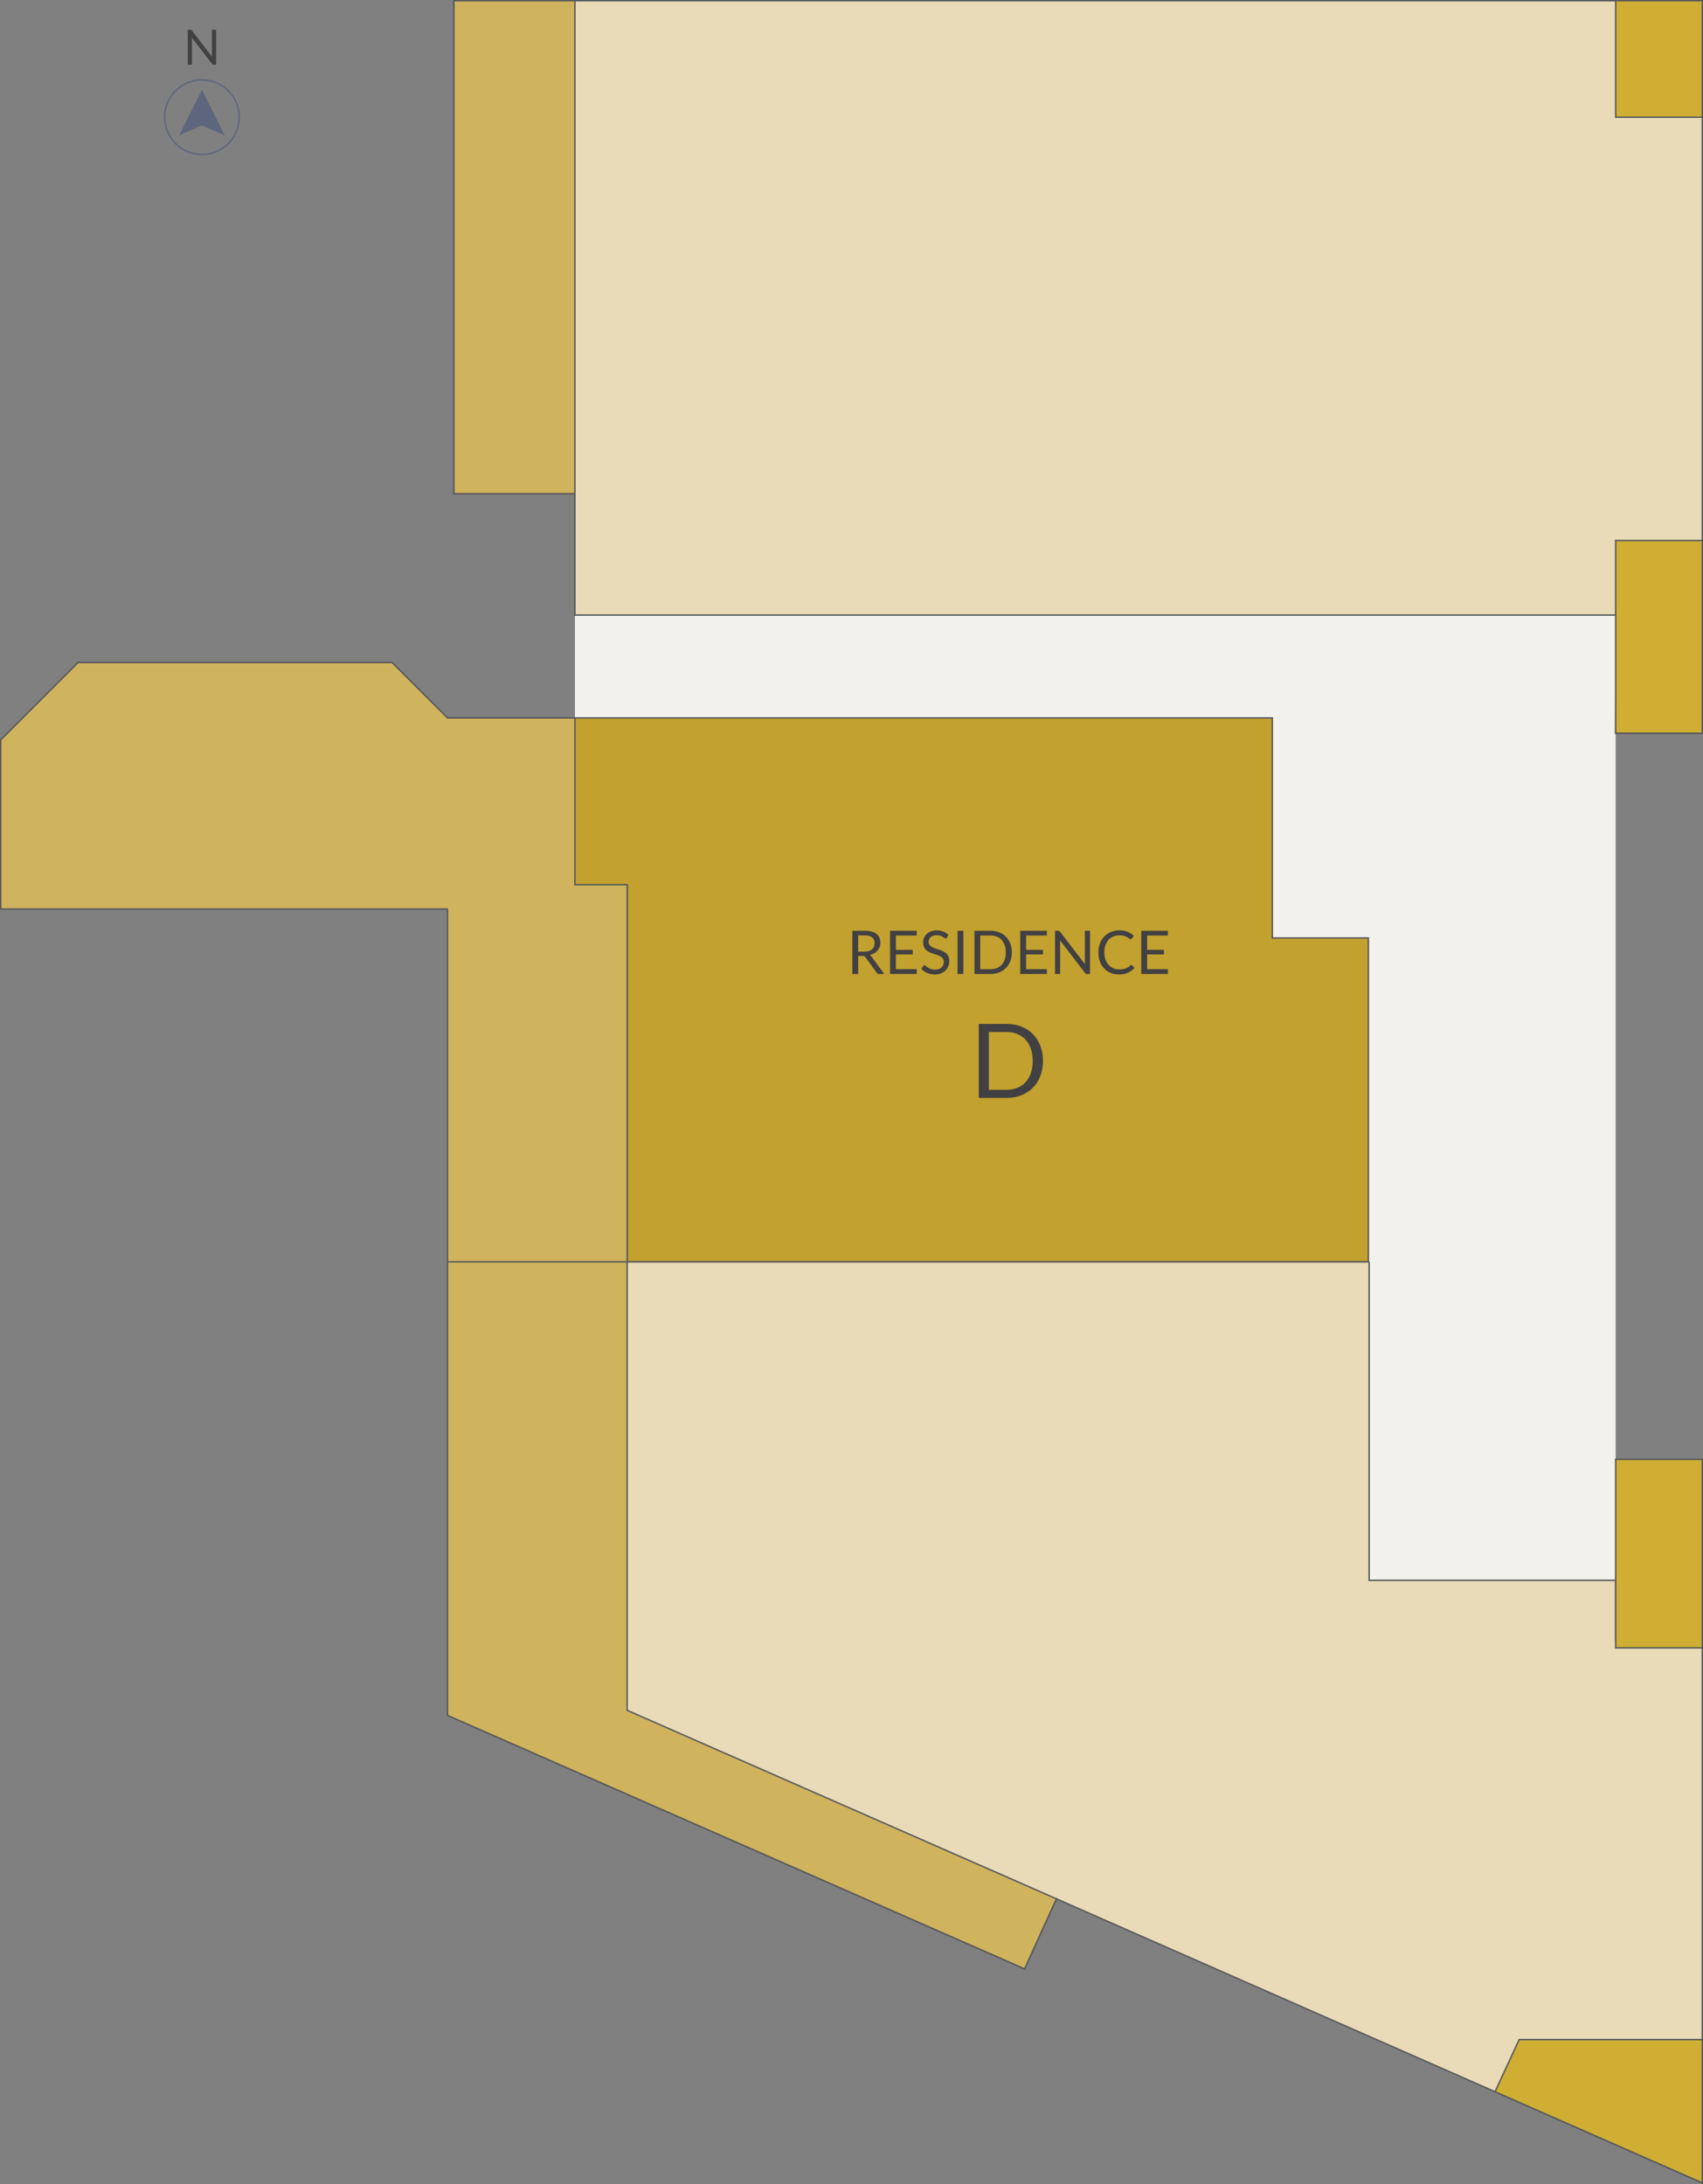 <?xml version="1.0" encoding="UTF-8"?>
<svg xmlns="http://www.w3.org/2000/svg" id="Layer_12" data-name="Layer 12" viewBox="0 0 592.76 760.16">
  <rect x="0" y="0" width="592.76" height="760.16" fill="#808080" stroke="none"/>
  <defs>
    <style>
      .cls-1 {
        fill: #e9dbb7;
      }

      .cls-1, .cls-2, .cls-3, .cls-4, .cls-5, .cls-6 {
        stroke-miterlimit: 10;
        stroke-width: .5px;
      }

      .cls-1, .cls-2, .cls-3, .cls-4, .cls-6 {
        stroke: #58595b;
      }

      .cls-2 {
        fill: #c2a12e;
      }

      .cls-3 {
        fill: #cfae33;
      }

      .cls-4 {
        fill: #d0b35d;
      }

      .cls-7 {
        fill: #f2f1ec;
      }

      .cls-7, .cls-8, .cls-9 {
        stroke-width: 0px;
      }

      .cls-8 {
        fill: #5e667e;
      }

      .cls-9 {
        fill: #414042;
      }

      .cls-5 {
        stroke: #5e667e;
      }

      .cls-5, .cls-6 {
        fill: none;
      }
    </style>
  </defs>
  <polygon class="cls-7" points="200.11 249.88 155.77 249.88 136.48 230.59 27.19 230.59 .25 257.53 .25 316.39 155.77 316.39 155.77 597.05 356.62 685.28 367.71 660.9 592.51 759.77 592.51 507.93 562.36 507.93 562.36 255.2 592.51 255.2 592.51 .25 157.99 .25 157.99 171.84 200.11 171.84 200.11 249.88"></polygon>
  <polygon class="cls-2" points="218.29 439.2 218.29 307.96 200.11 307.96 200.11 249.88 442.86 249.88 442.86 326.47 476.28 326.47 476.28 439.2 218.29 439.2"></polygon>
  <polyline class="cls-1" points="476.56 439.2 476.56 550.05 562.36 550.05 562.36 570.89 592.51 570.89 592.51 759.77 367.71 660.9 356.62 685.28 155.77 597.05 155.77 439.2 200.11 439.2 476.56 439.2"></polyline>
  <polygon class="cls-1" points="562.36 255.2 592.51 255.2 592.51 .25 157.99 .25 157.99 171.84 200.11 171.84 200.11 214.07 562.58 214.07 562.36 255.2"></polygon>
  <polyline class="cls-4" points="155.77 316.39 .25 316.39 .25 257.53 27.19 230.59 136.48 230.59 155.77 249.88 200.11 249.88 200.11 307.96 218.29 307.96 218.29 595.28 367.71 660.9 356.62 685.28 155.77 597.05 155.77 316.39"></polyline>
  <rect class="cls-4" x="157.99" y=".25" width="42.12" height="171.59"></rect>
  <g>
    <rect class="cls-3" x="562.36" y=".25" width="30.15" height="40.54"></rect>
    <rect class="cls-3" x="562.36" y="188.12" width="30.15" height="67.08"></rect>
  </g>
  <rect class="cls-3" x="562.36" y="507.93" width="30.15" height="65.62"></rect>
  <polygon class="cls-3" points="592.51 709.89 592.51 759.77 520.37 728.04 528.77 709.89 592.51 709.89"></polygon>
  <line class="cls-6" x1="218.29" y1="439.2" x2="155.77" y2="439.2"></line>
  <g>
    <path class="cls-9" d="m307.77,338.99h-1.8c-.37,0-.64-.14-.82-.43l-3.9-5.37c-.12-.17-.25-.29-.38-.36-.14-.07-.35-.11-.63-.11h-1.54v6.27h-2.02v-15.03h4.25c.95,0,1.77.1,2.46.29.69.19,1.26.47,1.71.83.45.36.78.8,1,1.32.22.51.33,1.09.33,1.72,0,.53-.08,1.03-.25,1.49-.17.46-.41.88-.73,1.24s-.71.68-1.16.94-.98.45-1.56.59c.26.15.48.36.67.64l4.38,5.97Zm-6.94-7.75c.59,0,1.11-.07,1.56-.21.45-.14.83-.35,1.13-.61.3-.26.53-.58.69-.94.15-.36.23-.77.23-1.21,0-.89-.29-1.57-.88-2.02-.59-.45-1.47-.68-2.64-.68h-2.22v5.67h2.14Z"></path>
    <path class="cls-9" d="m319.07,337.33v1.66h-9.27v-15.03h9.26v1.66h-7.22v4.99h5.85v1.59h-5.85v5.13h7.24Z"></path>
    <path class="cls-9" d="m329.6,326.31c-.06.11-.13.18-.21.24s-.16.08-.27.08c-.12,0-.26-.06-.42-.18-.16-.12-.36-.25-.6-.39-.24-.14-.53-.27-.87-.39-.34-.12-.75-.18-1.23-.18-.46,0-.86.06-1.2.18s-.64.29-.87.5-.41.46-.53.74c-.12.28-.18.59-.18.92,0,.42.1.77.31,1.04s.48.51.82.71c.34.2.72.37,1.15.51.43.14.87.29,1.32.45.45.15.89.33,1.32.52.43.19.81.44,1.15.73.34.29.61.65.82,1.08.21.43.31.95.31,1.57,0,.66-.11,1.27-.34,1.85-.22.58-.55,1.08-.98,1.5-.43.43-.96.76-1.58,1.01-.63.24-1.34.37-2.13.37-.98,0-1.87-.18-2.66-.53-.8-.35-1.48-.83-2.04-1.43l.59-.96c.06-.08.12-.14.2-.19.08-.05.17-.08.27-.08.09,0,.19.04.31.11.12.07.25.17.39.28.15.11.31.23.5.37s.4.25.64.37c.24.11.52.2.82.28s.65.11,1.04.11c.48,0,.91-.07,1.29-.2s.7-.32.96-.56c.26-.24.46-.53.6-.87.14-.34.21-.71.21-1.12,0-.45-.1-.83-.31-1.12s-.48-.53-.81-.73c-.34-.2-.72-.36-1.15-.5-.43-.14-.87-.28-1.32-.42-.45-.14-.89-.31-1.32-.5-.43-.19-.82-.43-1.15-.73-.34-.3-.61-.68-.81-1.13-.21-.45-.31-1.01-.31-1.67,0-.53.1-1.04.31-1.54.21-.5.51-.94.9-1.32.39-.38.88-.69,1.46-.92.58-.23,1.24-.35,1.99-.35.84,0,1.6.13,2.29.4.69.27,1.29.65,1.82,1.15l-.49.96Z"></path>
    <path class="cls-9" d="m335.32,338.99h-2.03v-15.03h2.03v15.03Z"></path>
    <path class="cls-9" d="m352.19,331.48c0,1.13-.18,2.15-.54,3.07s-.86,1.71-1.51,2.37-1.43,1.17-2.34,1.53-1.92.54-3.02.54h-5.61v-15.03h5.61c1.1,0,2.11.18,3.02.54.91.36,1.69.87,2.34,1.53.65.66,1.15,1.45,1.51,2.38s.54,1.95.54,3.07Zm-2.09,0c0-.92-.13-1.75-.38-2.47-.25-.73-.61-1.34-1.07-1.85-.46-.5-1.02-.89-1.68-1.15s-1.39-.4-2.2-.4h-3.58v11.73h3.58c.81,0,1.54-.13,2.2-.4s1.22-.65,1.68-1.15c.46-.5.82-1.11,1.07-1.84.25-.73.38-1.55.38-2.47Z"></path>
    <path class="cls-9" d="m364.38,337.33v1.66h-9.27v-15.03h9.26v1.66h-7.22v4.99h5.85v1.59h-5.85v5.13h7.24Z"></path>
    <path class="cls-9" d="m379.4,323.96v15.03h-1.02c-.16,0-.3-.03-.4-.08s-.21-.15-.32-.28l-8.69-11.32c.01.17.02.35.03.51,0,.17,0,.33,0,.47v10.71h-1.78v-15.03h1.05c.09,0,.17,0,.23.02.06.01.12.03.17.05s.1.06.15.1c.05.05.1.1.16.17l8.69,11.31c-.01-.18-.03-.36-.04-.53-.01-.17-.02-.33-.02-.49v-10.64h1.78Z"></path>
    <path class="cls-9" d="m393.78,335.88c.11,0,.21.04.29.14l.81.87c-.62.71-1.36,1.27-2.24,1.67-.88.4-1.94.6-3.18.6-1.08,0-2.06-.19-2.94-.56-.88-.37-1.63-.9-2.25-1.57s-1.1-1.48-1.45-2.43-.51-1.98-.51-3.11.18-2.17.54-3.11.86-1.75,1.5-2.43c.65-.68,1.42-1.2,2.32-1.58.9-.37,1.9-.56,2.99-.56s2.01.17,2.83.51c.82.34,1.54.81,2.16,1.39l-.67.93c-.04.07-.1.13-.16.17-.07.05-.16.07-.27.07-.13,0-.28-.07-.46-.2-.18-.14-.42-.29-.71-.46s-.66-.32-1.1-.46c-.44-.14-.98-.21-1.63-.21-.78,0-1.49.13-2.13.4-.64.27-1.2.66-1.66,1.17s-.83,1.13-1.09,1.87c-.26.73-.39,1.56-.39,2.49s.13,1.77.4,2.51c.27.73.64,1.35,1.1,1.86s1.01.89,1.65,1.16c.63.27,1.32.4,2.05.4.45,0,.85-.03,1.21-.08s.69-.13,1-.25c.3-.11.59-.25.85-.42.26-.17.52-.38.78-.61.12-.11.24-.16.36-.16Z"></path>
    <path class="cls-9" d="m406.51,337.33v1.66h-9.27v-15.03h9.26v1.66h-7.22v4.99h5.85v1.59h-5.85v5.13h7.24Z"></path>
    <path class="cls-9" d="m363.03,369.26c0,1.93-.31,3.69-.92,5.27-.61,1.58-1.47,2.94-2.59,4.06-1.11,1.13-2.45,2-4.02,2.62-1.56.62-3.29.93-5.19.93h-9.62v-25.76h9.62c1.89,0,3.62.31,5.19.93,1.56.62,2.9,1.49,4.02,2.62s1.98,2.49,2.59,4.07c.61,1.58.92,3.34.92,5.27Zm-3.58,0c0-1.58-.22-3-.65-4.24-.43-1.25-1.04-2.3-1.83-3.16-.79-.86-1.75-1.52-2.88-1.98-1.13-.46-2.38-.68-3.78-.68h-6.13v20.12h6.13c1.39,0,2.65-.23,3.78-.68,1.13-.46,2.08-1.11,2.88-1.97.79-.86,1.4-1.91,1.83-3.15.43-1.25.65-2.66.65-4.24Z"></path>
  </g>
  <polygon class="cls-8" points="78.25 47.13 70.29 43.64 62.33 47.13 70.29 31.22 78.25 47.13"></polygon>
  <circle class="cls-5" cx="70.29" cy="40.79" r="12.98"></circle>
  <path class="cls-9" d="m75.21,10.36v12.16h-.82c-.13,0-.24-.02-.33-.07s-.17-.12-.26-.23l-7.03-9.16c.01.14.02.28.03.42,0,.14,0,.26,0,.38v8.66h-1.44v-12.16h.85c.07,0,.14,0,.19.01.05,0,.1.02.14.04s.08.05.12.08c.04.04.08.08.13.14l7.03,9.15c-.01-.15-.02-.29-.03-.43,0-.14-.01-.27-.01-.39v-8.61h1.44Z"></path>
</svg>
